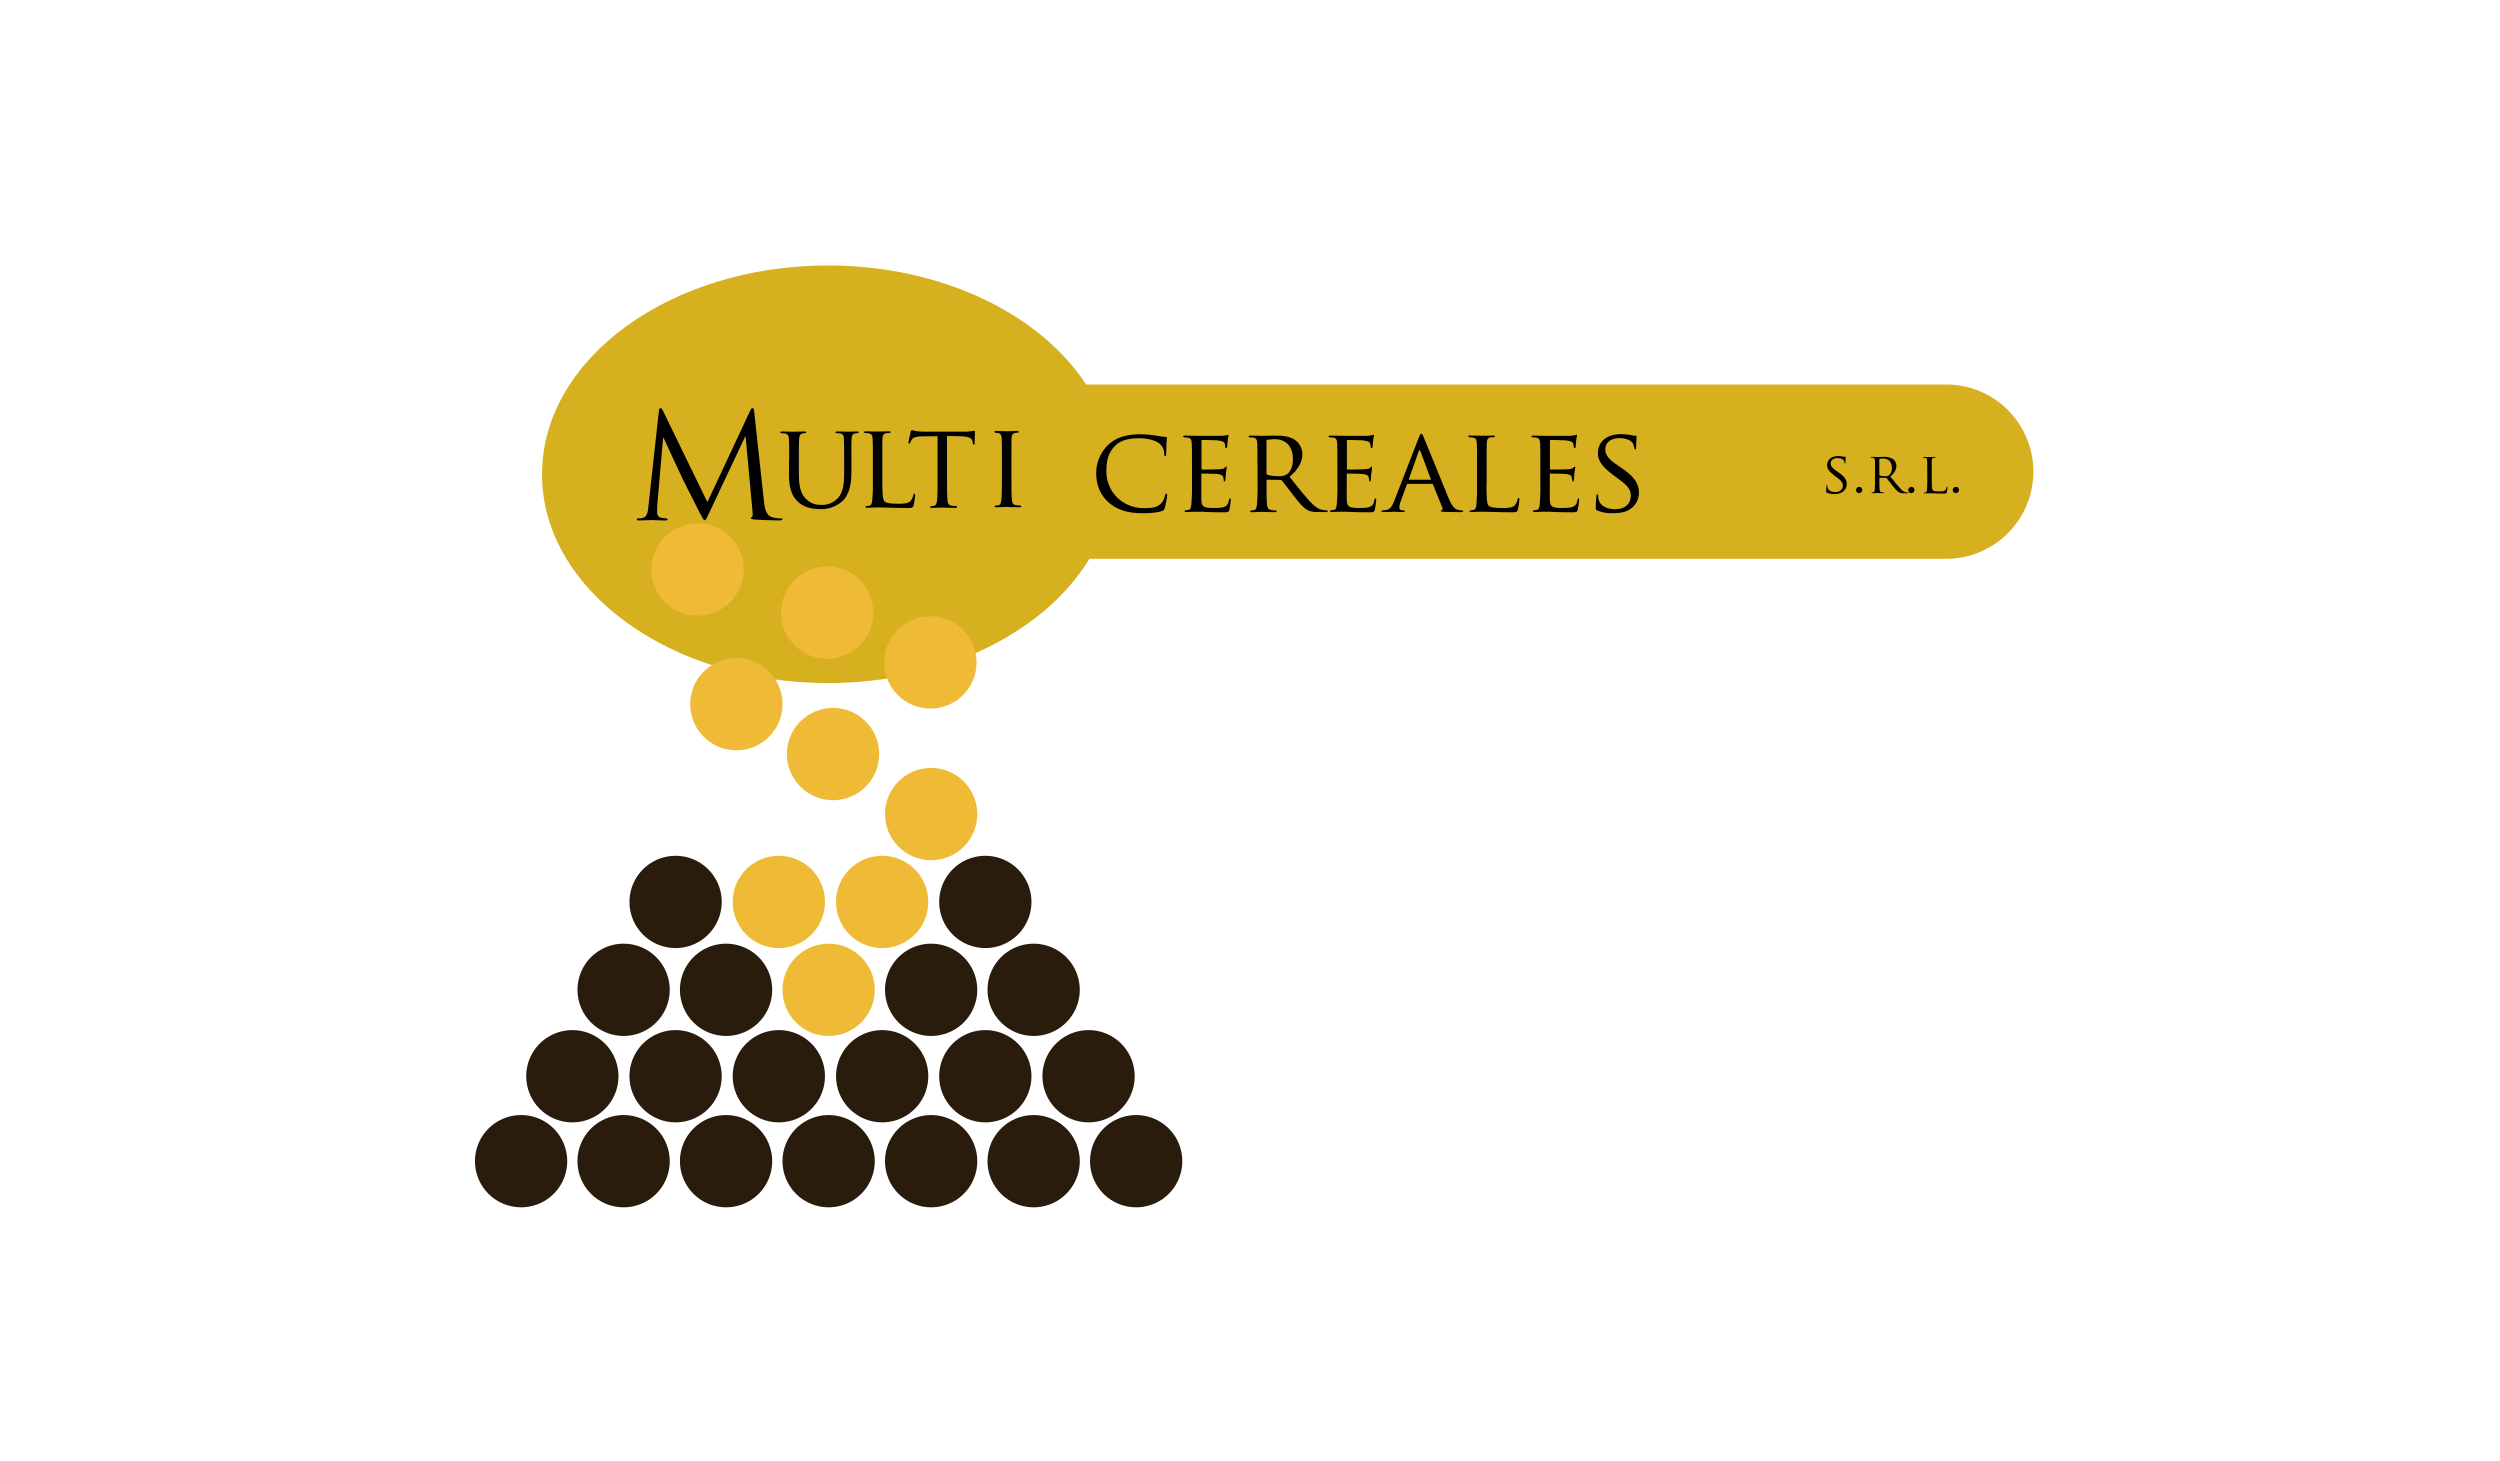 <?xml version="1.0" encoding="UTF-8"?> <svg xmlns="http://www.w3.org/2000/svg" width="1434" height="838" viewBox="0 0 1434 838" fill="none"><path d="M1116.28 220.55H623C596.64 180.18 540.26 152.28 474.91 152.28C384.33 152.28 310.91 205.91 310.91 272.04C310.91 338.17 384.34 391.81 474.91 391.81C541.91 391.81 599.37 362.51 624.91 320.53H1116.34C1129.6 320.53 1142.32 315.262 1151.7 305.886C1161.07 296.509 1166.34 283.791 1166.34 270.53C1166.34 257.269 1161.07 244.552 1151.7 235.175C1142.32 225.798 1129.6 220.53 1116.34 220.53L1116.28 220.55Z" fill="#D6B01F"></path><path d="M298.89 692.53C304.126 692.532 309.245 690.981 313.6 688.073C317.954 685.165 321.349 681.031 323.353 676.194C325.358 671.357 325.883 666.034 324.862 660.898C323.841 655.763 321.32 651.045 317.617 647.343C313.915 643.64 309.197 641.119 304.062 640.098C298.926 639.077 293.603 639.602 288.766 641.607C283.929 643.611 279.795 647.006 276.887 651.36C273.979 655.715 272.428 660.834 272.43 666.07C272.43 669.545 273.115 672.985 274.444 676.196C275.774 679.406 277.723 682.323 280.18 684.78C282.637 687.237 285.554 689.186 288.764 690.516C291.975 691.845 295.415 692.53 298.89 692.53Z" fill="#2A1C0C"></path><path d="M328.29 643.8C333.526 643.802 338.644 642.252 342.999 639.344C347.353 636.437 350.747 632.304 352.752 627.467C354.757 622.63 355.283 617.308 354.263 612.172C353.242 607.037 350.722 602.32 347.021 598.617C343.319 594.914 338.603 592.392 333.468 591.37C328.333 590.348 323.01 590.871 318.173 592.874C313.335 594.877 309.201 598.27 306.292 602.623C303.383 606.977 301.83 612.095 301.83 617.33C301.829 620.806 302.512 624.248 303.841 627.459C305.171 630.671 307.119 633.589 309.577 636.047C312.034 638.505 314.951 640.455 318.162 641.785C321.373 643.116 324.814 643.8 328.29 643.8Z" fill="#2A1C0C"></path><path d="M387.51 643.8C392.746 643.802 397.864 642.252 402.218 639.344C406.573 636.437 409.967 632.304 411.972 627.467C413.977 622.63 414.503 617.308 413.482 612.172C412.462 607.037 409.942 602.32 406.24 598.617C402.539 594.914 397.822 592.392 392.688 591.37C387.553 590.348 382.23 590.871 377.392 592.874C372.555 594.877 368.421 598.27 365.512 602.623C362.603 606.977 361.05 612.095 361.05 617.33C361.048 620.806 361.732 624.248 363.061 627.459C364.39 630.671 366.339 633.589 368.796 636.047C371.253 638.505 374.171 640.455 377.382 641.785C380.593 643.116 384.034 643.8 387.51 643.8Z" fill="#2A1C0C"></path><path d="M446.73 643.8C451.966 643.802 457.084 642.252 461.439 639.344C465.793 636.437 469.187 632.304 471.192 627.467C473.197 622.63 473.723 617.308 472.703 612.172C471.682 607.037 469.162 602.32 465.461 598.617C461.759 594.914 457.043 592.392 451.908 591.37C446.773 590.348 441.45 590.871 436.613 592.874C431.775 594.877 427.641 598.27 424.732 602.623C421.823 606.977 420.27 612.095 420.27 617.33C420.269 620.806 420.952 624.248 422.281 627.459C423.61 630.671 425.559 633.589 428.016 636.047C430.474 638.505 433.391 640.455 436.602 641.785C439.813 643.116 443.254 643.8 446.73 643.8Z" fill="#2A1C0C"></path><path d="M506 643.8C511.236 643.802 516.354 642.252 520.709 639.344C525.063 636.437 528.457 632.304 530.462 627.467C532.467 622.63 532.993 617.308 531.973 612.172C530.952 607.037 528.432 602.32 524.731 598.617C521.029 594.914 516.313 592.392 511.178 591.37C506.043 590.348 500.72 590.871 495.883 592.874C491.045 594.877 486.911 598.27 484.002 602.623C481.093 606.977 479.54 612.095 479.54 617.33C479.539 620.806 480.222 624.248 481.551 627.459C482.88 630.671 484.829 633.589 487.286 636.047C489.744 638.505 492.661 640.455 495.872 641.785C499.083 643.116 502.524 643.8 506 643.8Z" fill="#2A1C0C"></path><path d="M565.17 643.8C570.406 643.802 575.524 642.252 579.879 639.344C584.233 636.437 587.627 632.304 589.632 627.467C591.637 622.63 592.163 617.308 591.143 612.172C590.122 607.037 587.602 602.32 583.901 598.617C580.199 594.914 575.483 592.392 570.348 591.37C565.213 590.348 559.89 590.871 555.053 592.874C550.215 594.877 546.081 598.27 543.172 602.623C540.263 606.977 538.71 612.095 538.71 617.33C538.709 620.806 539.392 624.248 540.721 627.459C542.05 630.671 543.999 633.589 546.456 636.047C548.914 638.505 551.831 640.455 555.042 641.785C558.253 643.116 561.694 643.8 565.17 643.8Z" fill="#2A1C0C"></path><path d="M387.51 543.82C392.746 543.822 397.864 542.271 402.218 539.364C406.573 536.456 409.967 532.323 411.972 527.486C413.977 522.65 414.503 517.327 413.482 512.192C412.462 507.057 409.942 502.339 406.24 498.636C402.539 494.933 397.822 492.411 392.688 491.389C387.553 490.367 382.23 490.891 377.392 492.894C372.555 494.897 368.421 498.29 365.512 502.643C362.603 506.996 361.05 512.114 361.05 517.35C361.048 520.825 361.732 524.267 363.061 527.479C364.39 530.69 366.339 533.608 368.796 536.066C371.253 538.525 374.171 540.474 377.382 541.805C380.593 543.135 384.034 543.82 387.51 543.82Z" fill="#2A1C0C"></path><path d="M446.73 543.82C451.966 543.822 457.084 542.271 461.439 539.364C465.793 536.456 469.187 532.323 471.192 527.486C473.197 522.65 473.723 517.327 472.703 512.192C471.682 507.057 469.162 502.339 465.461 498.636C461.759 494.933 457.043 492.411 451.908 491.389C446.773 490.367 441.45 490.891 436.613 492.894C431.775 494.897 427.641 498.29 424.732 502.643C421.823 506.996 420.27 512.114 420.27 517.35C420.269 520.825 420.952 524.267 422.281 527.479C423.61 530.69 425.559 533.608 428.016 536.066C430.474 538.525 433.391 540.474 436.602 541.805C439.813 543.135 443.254 543.82 446.73 543.82Z" fill="#EFBB37"></path><path d="M506 543.82C511.236 543.822 516.354 542.271 520.709 539.364C525.063 536.456 528.457 532.323 530.462 527.486C532.467 522.65 532.993 517.327 531.973 512.192C530.952 507.057 528.432 502.339 524.731 498.636C521.029 494.933 516.313 492.411 511.178 491.389C506.043 490.367 500.72 490.891 495.883 492.894C491.045 494.897 486.911 498.29 484.002 502.643C481.093 506.996 479.54 512.114 479.54 517.35C479.539 520.825 480.222 524.267 481.551 527.479C482.88 530.69 484.829 533.608 487.286 536.066C489.744 538.525 492.661 540.474 495.872 541.805C499.083 543.135 502.524 543.82 506 543.82Z" fill="#EFBB37"></path><path d="M565.17 543.82C570.406 543.822 575.524 542.271 579.879 539.364C584.233 536.456 587.627 532.323 589.632 527.486C591.637 522.65 592.163 517.327 591.143 512.192C590.122 507.057 587.602 502.339 583.901 498.636C580.199 494.933 575.483 492.411 570.348 491.389C565.213 490.367 559.89 490.891 555.053 492.894C550.215 494.897 546.081 498.29 543.172 502.643C540.263 506.996 538.71 512.114 538.71 517.35C538.709 520.825 539.392 524.267 540.721 527.479C542.05 530.69 543.999 533.608 546.456 536.066C548.914 538.525 551.831 540.474 555.042 541.805C558.253 543.135 561.694 543.82 565.17 543.82Z" fill="#2A1C0C"></path><path d="M624.39 643.8C629.626 643.802 634.745 642.252 639.099 639.344C643.453 636.437 646.847 632.304 648.852 627.467C650.857 622.63 651.383 617.308 650.363 612.172C649.343 607.037 646.822 602.32 643.121 598.617C639.419 594.914 634.703 592.392 629.568 591.37C624.433 590.348 619.11 590.871 614.273 592.874C609.436 594.877 605.301 598.27 602.392 602.623C599.483 606.977 597.93 612.095 597.93 617.33C597.929 620.806 598.612 624.248 599.941 627.459C601.271 630.671 603.219 633.589 605.677 636.047C608.134 638.505 611.051 640.455 614.262 641.785C617.473 643.116 620.915 643.8 624.39 643.8Z" fill="#2A1C0C"></path><path d="M357.69 692.53C362.926 692.532 368.045 690.981 372.4 688.073C376.754 685.165 380.148 681.031 382.153 676.194C384.158 671.357 384.683 666.034 383.662 660.898C382.641 655.763 380.12 651.045 376.417 647.343C372.715 643.64 367.997 641.119 362.862 640.098C357.726 639.077 352.403 639.602 347.566 641.607C342.729 643.611 338.595 647.006 335.687 651.36C332.779 655.715 331.228 660.834 331.23 666.07C331.23 669.545 331.914 672.985 333.244 676.196C334.574 679.406 336.523 682.323 338.98 684.78C341.437 687.237 344.354 689.186 347.564 690.516C350.774 691.845 354.215 692.53 357.69 692.53Z" fill="#2A1C0C"></path><path d="M416.49 692.53C421.725 692.526 426.841 690.97 431.192 688.058C435.542 685.147 438.932 681.011 440.932 676.173C442.932 671.336 443.453 666.013 442.428 660.88C441.404 655.746 438.88 651.032 435.177 647.332C431.473 643.633 426.755 641.114 421.621 640.096C416.486 639.077 411.164 639.604 406.329 641.61C401.493 643.615 397.361 647.009 394.455 651.363C391.548 655.717 389.998 660.835 390 666.07C390 669.547 390.685 672.99 392.017 676.203C393.349 679.415 395.3 682.333 397.761 684.791C400.221 687.248 403.141 689.196 406.355 690.524C409.569 691.852 413.013 692.534 416.49 692.53Z" fill="#2A1C0C"></path><path d="M475.29 692.53C480.526 692.532 485.645 690.981 490 688.073C494.354 685.165 497.749 681.031 499.753 676.194C501.758 671.357 502.283 666.034 501.262 660.898C500.241 655.763 497.72 651.045 494.017 647.343C490.315 643.64 485.597 641.119 480.462 640.098C475.326 639.077 470.003 639.602 465.166 641.607C460.329 643.611 456.195 647.006 453.287 651.36C450.379 655.715 448.828 660.834 448.83 666.07C448.83 669.545 449.515 672.985 450.844 676.196C452.174 679.406 454.123 682.323 456.58 684.78C459.037 687.237 461.954 689.186 465.164 690.516C468.375 691.845 471.815 692.53 475.29 692.53Z" fill="#2A1C0C"></path><path d="M534.09 692.53C539.326 692.532 544.445 690.981 548.8 688.073C553.154 685.165 556.548 681.031 558.553 676.194C560.558 671.357 561.083 666.034 560.062 660.898C559.041 655.763 556.52 651.045 552.817 647.343C549.115 643.64 544.397 641.119 539.261 640.098C534.126 639.077 528.803 639.602 523.966 641.607C519.128 643.611 514.995 647.006 512.087 651.36C509.179 655.715 507.628 660.834 507.63 666.07C507.63 669.545 508.314 672.985 509.644 676.196C510.974 679.406 512.923 682.323 515.38 684.78C517.837 687.237 520.754 689.186 523.964 690.516C527.174 691.845 530.615 692.53 534.09 692.53Z" fill="#2A1C0C"></path><path d="M592.89 692.53C598.126 692.532 603.245 690.981 607.6 688.073C611.954 685.165 615.349 681.031 617.353 676.194C619.358 671.357 619.883 666.034 618.862 660.898C617.841 655.763 615.32 651.045 611.617 647.343C607.915 643.64 603.197 641.119 598.062 640.098C592.926 639.077 587.603 639.602 582.766 641.607C577.929 643.611 573.795 647.006 570.887 651.36C567.979 655.715 566.428 660.834 566.43 666.07C566.43 669.545 567.115 672.985 568.444 676.196C569.774 679.406 571.723 682.323 574.18 684.78C576.637 687.237 579.554 689.186 582.764 690.516C585.975 691.845 589.415 692.53 592.89 692.53Z" fill="#2A1C0C"></path><path d="M357.69 594.23C362.926 594.232 368.044 592.681 372.399 589.774C376.753 586.867 380.147 582.733 382.152 577.897C384.157 573.06 384.683 567.737 383.663 562.602C382.642 557.467 380.122 552.749 376.421 549.046C372.719 545.344 368.003 542.822 362.868 541.799C357.733 540.777 352.41 541.301 347.573 543.304C342.735 545.307 338.601 548.7 335.692 553.053C332.783 557.406 331.23 562.524 331.23 567.76C331.229 571.236 331.912 574.677 333.241 577.889C334.57 581.1 336.519 584.018 338.976 586.477C341.434 588.935 344.351 590.885 347.562 592.215C350.773 593.545 354.214 594.23 357.69 594.23Z" fill="#2A1C0C"></path><path d="M416.49 594.23C421.724 594.226 426.84 592.67 431.19 589.759C435.541 586.848 438.93 582.713 440.931 577.876C442.931 573.039 443.453 567.717 442.429 562.584C441.405 557.45 438.883 552.736 435.18 549.036C431.477 545.336 426.761 542.817 421.627 541.797C416.493 540.777 411.171 541.303 406.336 543.307C401.5 545.311 397.367 548.704 394.46 553.056C391.552 557.409 390 562.526 390 567.76C389.999 571.238 390.683 574.682 392.014 577.896C393.345 581.109 395.297 584.029 397.757 586.487C400.217 588.946 403.138 590.895 406.353 592.224C409.567 593.552 413.012 594.234 416.49 594.23Z" fill="#2A1C0C"></path><path d="M422.37 430.39C427.606 430.392 432.725 428.841 437.079 425.934C441.433 423.027 444.827 418.893 446.832 414.057C448.837 409.22 449.363 403.898 448.343 398.762C447.323 393.627 444.802 388.91 441.101 385.207C437.399 381.504 432.683 378.982 427.548 377.96C422.413 376.937 417.09 377.461 412.253 379.464C407.415 381.467 403.281 384.86 400.372 389.213C397.463 393.566 395.91 398.685 395.91 403.92C395.909 407.396 396.592 410.838 397.921 414.049C399.251 417.261 401.199 420.179 403.657 422.637C406.114 425.095 409.031 427.045 412.242 428.375C415.453 429.705 418.895 430.39 422.37 430.39Z" fill="#EFBB37"></path><path d="M400.11 353.09C405.346 353.092 410.464 351.542 414.819 348.634C419.173 345.727 422.567 341.594 424.572 336.757C426.577 331.92 427.103 326.598 426.083 321.462C425.062 316.327 422.542 311.61 418.841 307.907C415.139 304.204 410.423 301.682 405.288 300.66C400.153 299.638 394.83 300.161 389.993 302.164C385.155 304.167 381.021 307.56 378.112 311.913C375.203 316.267 373.65 321.385 373.65 326.62C373.649 330.096 374.332 333.538 375.661 336.749C376.99 339.961 378.939 342.879 381.396 345.337C383.854 347.795 386.771 349.745 389.982 351.075C393.193 352.406 396.634 353.09 400.11 353.09Z" fill="#EFBB37"></path><path d="M475.29 594.23C480.526 594.232 485.644 592.681 489.999 589.774C494.353 586.867 497.747 582.733 499.752 577.897C501.757 573.06 502.283 567.737 501.263 562.602C500.242 557.467 497.722 552.749 494.021 549.046C490.319 545.344 485.603 542.822 480.468 541.799C475.333 540.777 470.01 541.301 465.173 543.304C460.335 545.307 456.201 548.7 453.292 553.053C450.383 557.406 448.83 562.524 448.83 567.76C448.829 571.236 449.512 574.677 450.841 577.889C452.171 581.1 454.119 584.018 456.577 586.477C459.034 588.935 461.951 590.885 465.162 592.215C468.373 593.545 471.814 594.23 475.29 594.23Z" fill="#EFBB37"></path><path d="M474.45 377.88C479.686 377.884 484.806 376.335 489.161 373.429C493.517 370.523 496.913 366.39 498.919 361.554C500.926 356.718 501.453 351.395 500.434 346.259C499.415 341.123 496.895 336.404 493.194 332.7C489.493 328.996 484.777 326.473 479.641 325.451C474.506 324.428 469.183 324.951 464.345 326.953C459.507 328.956 455.372 332.349 452.462 336.702C449.553 341.056 448 346.174 448 351.41C447.999 354.885 448.682 358.326 450.01 361.537C451.339 364.748 453.287 367.665 455.743 370.123C458.199 372.581 461.115 374.532 464.325 375.862C467.535 377.193 470.975 377.879 474.45 377.88Z" fill="#EFBB37"></path><path d="M477.81 459C483.046 459.002 488.165 457.451 492.52 454.543C496.874 451.635 500.269 447.501 502.273 442.664C504.278 437.827 504.803 432.504 503.782 427.368C502.761 422.232 500.24 417.515 496.537 413.812C492.835 410.11 488.117 407.589 482.982 406.568C477.846 405.547 472.523 406.072 467.686 408.076C462.849 410.081 458.715 413.475 455.807 417.83C452.899 422.184 451.348 427.303 451.35 432.54C451.349 436.015 452.032 439.456 453.362 442.667C454.691 445.878 456.64 448.795 459.097 451.253C461.554 453.71 464.472 455.659 467.683 456.988C470.894 458.317 474.335 459.001 477.81 459Z" fill="#EFBB37"></path><path d="M534.09 594.23C539.326 594.232 544.444 592.681 548.799 589.774C553.153 586.867 556.547 582.733 558.552 577.897C560.557 573.06 561.083 567.737 560.062 562.602C559.042 557.467 556.522 552.749 552.821 549.046C549.119 545.344 544.403 542.822 539.268 541.799C534.133 540.777 528.81 541.301 523.973 543.304C519.135 545.307 515.001 548.7 512.092 553.053C509.183 557.406 507.63 562.524 507.63 567.76C507.629 571.236 508.312 574.677 509.641 577.889C510.97 581.1 512.919 584.018 515.376 586.477C517.833 588.935 520.751 590.885 523.962 592.215C527.173 593.545 530.614 594.23 534.09 594.23Z" fill="#2A1C0C"></path><path d="M533.67 406.44C538.907 406.442 544.027 404.89 548.382 401.982C552.737 399.073 556.131 394.938 558.135 390.1C560.139 385.261 560.663 379.937 559.64 374.801C558.618 369.665 556.094 364.948 552.39 361.246C548.685 357.544 543.966 355.024 538.829 354.006C533.692 352.987 528.369 353.515 523.532 355.523C518.695 357.53 514.562 360.928 511.657 365.285C508.752 369.642 507.204 374.763 507.21 380C507.215 387.014 510.005 393.739 514.967 398.697C519.929 403.655 526.656 406.44 533.67 406.44Z" fill="#EFBB37"></path><path d="M534.09 493.41C539.326 493.412 544.444 491.861 548.799 488.954C553.153 486.046 556.547 481.913 558.552 477.076C560.557 472.24 561.083 466.917 560.062 461.782C559.042 456.647 556.522 451.929 552.821 448.226C549.119 444.523 544.403 442.001 539.268 440.979C534.133 439.957 528.81 440.481 523.973 442.484C519.135 444.487 515.001 447.88 512.092 452.233C509.183 456.586 507.63 461.704 507.63 466.94C507.629 470.415 508.312 473.857 509.641 477.069C510.97 480.28 512.919 483.198 515.376 485.656C517.833 488.114 520.751 490.064 523.962 491.395C527.173 492.725 530.614 493.41 534.09 493.41Z" fill="#EFBB37"></path><path d="M592.89 594.23C598.126 594.232 603.245 592.681 607.599 589.774C611.953 586.867 615.347 582.733 617.352 577.897C619.357 573.06 619.883 567.737 618.863 562.602C617.843 557.467 615.322 552.749 611.621 549.046C607.919 545.344 603.203 542.822 598.068 541.799C592.933 540.777 587.61 541.301 582.773 543.304C577.936 545.307 573.801 548.7 570.892 553.053C567.983 557.406 566.43 562.524 566.43 567.76C566.429 571.236 567.112 574.677 568.441 577.889C569.771 581.1 571.719 584.018 574.177 586.477C576.634 588.935 579.551 590.885 582.762 592.215C585.973 593.545 589.415 594.23 592.89 594.23Z" fill="#2A1C0C"></path><path d="M651.69 692.53C656.926 692.532 662.045 690.981 666.4 688.073C670.754 685.165 674.149 681.031 676.153 676.194C678.158 671.357 678.683 666.034 677.662 660.898C676.641 655.763 674.12 651.045 670.417 647.343C666.715 643.64 661.997 641.119 656.862 640.098C651.726 639.077 646.403 639.602 641.566 641.607C636.729 643.611 632.595 647.006 629.687 651.36C626.779 655.715 625.228 660.834 625.23 666.07C625.23 669.545 625.914 672.985 627.244 676.196C628.574 679.406 630.523 682.323 632.98 684.78C635.437 687.237 638.354 689.186 641.564 690.516C644.774 691.845 648.215 692.53 651.69 692.53Z" fill="#2A1C0C"></path><path d="M448.17 297.36C446.333 297.386 444.503 297.137 442.74 296.62C439.14 295.47 438.58 290.77 438.23 287.76L432.63 236.37C432.45 234.76 432.21 234.1 431.63 234.1C431.05 234.1 430.72 234.69 430.37 235.43L405.75 288L380.13 235.35C379.71 234.44 379.36 234.09 378.87 234.09C378.38 234.09 378.03 234.68 377.96 235.59L371.96 290.17C371.61 293.32 371.36 296.61 368.6 297.1C367.773 297.281 366.927 297.364 366.08 297.35C365.66 297.35 365.24 297.52 365.24 297.77C365.24 298.36 365.83 298.54 366.67 298.54C368.95 298.54 372.97 298.29 373.67 298.29C374.37 298.29 378.36 298.54 381.44 298.54C382.44 298.54 382.94 298.36 382.94 297.77C382.94 297.52 382.63 297.35 382.28 297.35C381.205 297.327 380.135 297.186 379.09 296.93C378.485 296.816 377.937 296.496 377.541 296.024C377.145 295.551 376.926 294.956 376.92 294.34C376.92 292.9 376.92 291.34 376.99 290.06L380.35 251.24H380.7C381.65 253.48 390.99 273.57 391.76 275.08C392.18 275.92 399.39 290.41 401.56 294.51C403.14 297.51 403.56 298.36 404.15 298.36C404.92 298.36 405.15 297.59 406.92 293.92L427.43 250.4H427.67L431.67 293.6C431.81 295.11 431.74 296.51 431.32 296.6C430.9 296.69 430.72 296.85 430.72 297.2C430.72 297.55 431.14 297.86 433.07 298.04C436.15 298.28 445.18 298.53 447.07 298.53C448.07 298.53 448.82 298.25 448.82 297.76C448.82 297.27 448.59 297.36 448.17 297.36Z" fill="black"></path><path d="M491.67 247.47C489.89 247.47 487.05 247.61 486.67 247.61C486.29 247.61 482.86 247.47 480.2 247.47C479.53 247.47 479.2 247.61 479.2 247.96C479.209 248.087 479.264 248.206 479.354 248.296C479.444 248.386 479.563 248.44 479.69 248.45C480.359 248.461 481.026 248.508 481.69 248.59C483.69 248.83 484 249.92 484.07 251.77C484.14 253.62 484.21 255.24 484.21 264.24V271.52C484.21 277.43 483.62 282.2 480.82 285.52C479.66 286.821 478.235 287.859 476.642 288.566C475.049 289.273 473.323 289.632 471.58 289.62C468.15 289.62 465.58 289.16 462.65 286.5C460.06 284.19 458.24 280.73 458.24 272.36V264.27C458.24 255.27 458.24 253.63 458.38 251.81C458.52 249.99 458.84 248.9 460.38 248.62C460.877 248.519 461.383 248.472 461.89 248.48C462.025 248.473 462.153 248.421 462.255 248.332C462.357 248.243 462.425 248.123 462.45 247.99C462.45 247.64 462.1 247.5 461.45 247.5C459.67 247.5 455.96 247.64 455.4 247.64C454.84 247.64 451.27 247.5 448.54 247.5C447.87 247.5 447.59 247.64 447.59 247.99C447.609 248.113 447.667 248.226 447.755 248.314C447.843 248.402 447.957 248.46 448.08 248.48C448.748 248.491 449.416 248.538 450.08 248.62C452.08 248.87 452.39 249.99 452.53 251.81C452.67 253.63 452.67 255.27 452.67 264.27H452.57V272.74C452.57 281.22 454.88 285.21 457.82 287.94C462.05 291.89 468.32 292.03 470.28 292.03C474.84 292.245 479.313 290.734 482.81 287.8C487.57 283.7 488.37 276.7 488.37 270.43V264.24C488.37 255.24 488.3 253.59 488.44 251.77C488.58 249.95 488.9 248.94 490.54 248.59C491.037 248.489 491.543 248.442 492.05 248.45C492.177 248.44 492.296 248.386 492.386 248.296C492.476 248.206 492.531 248.087 492.54 247.96C492.62 247.61 492.34 247.47 491.67 247.47Z" fill="black"></path><path d="M524.5 283.18C524.19 283.18 523.98 283.49 523.91 283.91C523.711 285.101 523.216 286.222 522.47 287.17C521.04 288.88 518.38 288.95 515.26 288.95C510.57 288.95 508.26 288.53 507.32 287.59C506.38 286.65 506.09 283.11 506.09 274.59V264.17C506.09 255.17 506.09 253.52 506.16 251.7C506.3 249.7 506.62 248.8 508.4 248.45C509.07 248.38 509.94 248.31 510.4 248.31C510.61 248.31 510.89 248.1 510.89 247.89C510.89 247.68 510.58 247.4 509.95 247.4C508.09 247.4 503.61 247.54 503.33 247.54C503.05 247.54 499.27 247.4 496.54 247.4C495.88 247.4 495.6 247.54 495.6 247.89C495.62 248.013 495.678 248.127 495.766 248.215C495.854 248.303 495.967 248.361 496.09 248.38C496.759 248.392 497.426 248.439 498.09 248.52C500.09 248.76 500.4 249.74 500.54 251.7C500.68 253.66 500.68 255.17 500.68 264.17V274.39C500.792 278.57 500.675 282.753 500.33 286.92C500.05 288.64 499.91 289.72 498.75 290C498.157 290.165 497.546 290.259 496.93 290.28C496.865 290.279 496.801 290.291 496.741 290.315C496.681 290.339 496.626 290.375 496.581 290.421C496.535 290.467 496.499 290.521 496.475 290.581C496.45 290.641 496.439 290.706 496.44 290.77C496.44 291.12 496.79 291.26 497.39 291.26C498.33 291.26 499.63 291.19 500.85 291.12C502.07 291.05 503.02 291.05 503.3 291.05C505.09 291.05 507.12 291.12 509.85 291.19C512.58 291.26 515.97 291.4 520.24 291.4C523.46 291.4 523.64 291.19 524.06 289.83C524.495 287.928 524.786 285.996 524.93 284.05C524.92 283.46 524.78 283.18 524.5 283.18Z" fill="black"></path><path d="M558.91 247.05C558.63 247.05 558.07 247.19 557.19 247.33C555.776 247.53 554.348 247.623 552.92 247.61H530.35C529.68 247.61 527.35 247.54 525.66 247.33C524.757 247.176 523.868 246.952 523 246.66C522.79 246.66 522.51 247.4 522.37 247.75C522.23 248.1 521.07 253.42 521.07 254.01C521.062 254.131 521.101 254.249 521.18 254.341C521.258 254.433 521.37 254.49 521.49 254.5C521.74 254.5 521.95 254.43 522.09 253.94C522.351 253.308 522.666 252.699 523.03 252.12C523.91 250.79 525.34 250.37 529.09 250.3L537.8 250.2V274.49C537.8 280.1 537.8 284.65 537.52 287.03C537.31 288.71 536.96 289.86 535.74 290.14C535.156 290.301 534.555 290.395 533.95 290.42C533.6 290.42 533.46 290.63 533.46 290.84C533.46 291.05 533.74 291.33 534.41 291.33C536.19 291.33 540.32 291.12 540.6 291.12C540.88 291.12 544.77 291.33 548.02 291.33C548.69 291.33 549.02 291.12 549.02 290.84C549.028 290.774 549.021 290.707 548.999 290.643C548.977 290.58 548.941 290.523 548.894 290.476C548.847 290.429 548.79 290.393 548.727 290.371C548.663 290.349 548.596 290.342 548.53 290.35C547.615 290.314 546.703 290.221 545.8 290.07C543.98 289.79 543.7 288.71 543.49 286.99C543.21 284.61 543.21 279.99 543.21 274.46V250.09L550.7 250.23C556.4 250.37 557.7 251.63 557.91 253.42L557.98 254.05C558.05 254.86 558.19 255.05 558.47 255.05C558.75 255.05 559.03 254.81 559.03 254.32C559.03 253.62 559.24 249.49 559.24 247.7C559.19 247.4 559.19 247.05 558.91 247.05Z" fill="black"></path><path d="M585.33 290C584.415 289.961 583.504 289.867 582.6 289.72C580.85 289.44 580.6 288.35 580.43 286.64C580.15 284.26 580.15 279.64 580.15 274.1V264C580.15 255 580.15 253.35 580.22 251.53C580.36 249.53 580.67 248.7 582.32 248.35C582.813 248.246 583.316 248.199 583.82 248.21C583.943 248.191 584.057 248.133 584.145 248.045C584.233 247.957 584.291 247.843 584.31 247.72C584.31 247.37 584.03 247.23 583.37 247.23C581.55 247.23 577.66 247.37 577.37 247.37C577.08 247.37 573.28 247.23 571.37 247.23C570.7 247.23 570.37 247.37 570.37 247.72C570.379 247.847 570.434 247.967 570.524 248.057C570.614 248.147 570.733 248.201 570.86 248.21C571.472 248.226 572.081 248.296 572.68 248.42C573.98 248.66 574.43 249.57 574.57 251.53C574.71 253.49 574.71 255 574.71 264V274.18C574.71 279.79 574.64 284.34 574.36 286.72C574.15 288.43 573.94 289.52 572.79 289.8C572.203 289.935 571.602 290.002 571 290C570.935 289.999 570.871 290.011 570.811 290.035C570.751 290.059 570.696 290.095 570.651 290.141C570.605 290.187 570.569 290.241 570.545 290.301C570.52 290.361 570.509 290.426 570.51 290.49C570.51 290.84 570.86 290.98 571.45 290.98C573.27 290.98 577.02 290.77 577.37 290.77C577.72 290.77 581.53 290.98 584.86 290.98C585.52 290.98 585.8 290.77 585.8 290.49C585.801 290.427 585.79 290.365 585.767 290.306C585.745 290.247 585.71 290.194 585.667 290.148C585.623 290.103 585.571 290.066 585.513 290.041C585.455 290.015 585.393 290.002 585.33 290Z" fill="black"></path><path d="M669 283.11C668.58 283.11 668.51 283.32 668.37 283.92C668.016 285.698 667.222 287.359 666.06 288.75C663.68 291.13 660.71 291.48 656.19 291.48C643.38 291.48 634.6 281.57 634.6 270.48C634.6 264.63 635.54 259.48 639.99 255.36C642.09 253.36 645.76 251.36 653.46 251.36C658.78 251.36 663.16 252.8 665.26 254.58C666.071 255.312 666.716 256.209 667.15 257.211C667.585 258.214 667.8 259.298 667.78 260.39C667.78 261.2 667.85 261.62 668.27 261.62C668.69 261.62 668.86 261.27 668.93 260.39C669 259.51 669 256.39 669.07 254.48C669.21 252.38 669.35 251.71 669.35 251.22C669.35 250.91 669.25 250.63 668.62 250.63C666.558 250.489 664.509 250.195 662.49 249.75C659.606 249.326 656.695 249.105 653.78 249.09C644.57 249.09 639.11 251.82 635.51 255.28C631.285 259.477 628.86 265.155 628.75 271.11C628.75 276.64 630.19 283.25 636.03 288.3C640.72 292.39 646.81 294.49 655.77 294.39C659.66 294.39 664.17 294.04 666.62 293.09C667.62 292.67 667.78 292.46 668.13 291.38C668.77 288.941 669.248 286.462 669.56 283.96C669.54 283.53 669.26 283.11 669 283.11Z" fill="black"></path><path d="M705.59 285.87C705.24 285.87 705.1 286.08 704.96 286.75C704.61 289.06 703.81 290.11 702.23 290.75C700.65 291.39 697.82 291.38 696.23 291.38C690.31 291.38 689.23 290.64 689.09 286.76C689.02 285.6 689.09 278.84 689.09 276.88V272.05C689.082 271.993 689.087 271.935 689.105 271.88C689.123 271.825 689.154 271.776 689.195 271.735C689.235 271.694 689.285 271.663 689.34 271.645C689.395 271.627 689.453 271.622 689.51 271.63C690.51 271.63 696.93 271.7 698.57 271.91C700.92 272.19 701.44 272.91 701.65 273.7C701.866 274.316 701.961 274.968 701.93 275.62C701.93 275.97 702.07 276.18 702.35 276.18C702.63 276.18 702.91 275.59 702.91 275.1C702.91 274.61 703.05 272.51 703.19 271.35C703.298 270.269 703.461 269.195 703.68 268.13C703.68 267.78 703.54 267.64 703.33 267.64C703.12 267.64 702.88 267.96 702.46 268.38C701.83 268.97 700.95 269.04 699.52 269.18C698.09 269.32 690.24 269.32 689.52 269.32C689.17 269.32 689.17 269.11 689.17 268.69V253C689.17 252.58 689.24 252.37 689.52 252.37C690.18 252.37 697.15 252.44 698.16 252.58C701.45 253 702.05 253.42 702.47 254.36C702.7 255.002 702.818 255.679 702.82 256.36C702.82 256.82 702.96 257.1 703.31 257.1C703.66 257.1 703.8 256.75 703.87 256.47C704.01 255.8 704.15 253.21 704.22 252.65C704.36 251.01 704.71 250.34 704.71 249.92C704.71 249.5 704.64 249.36 704.43 249.36C704.22 249.36 703.9 249.57 703.62 249.64C703.13 249.71 702.05 249.92 700.89 249.99C699.53 250.06 687 249.99 686.58 249.99C686.16 249.99 682.34 249.85 679.58 249.85C678.92 249.85 678.64 249.99 678.64 250.34C678.66 250.463 678.718 250.577 678.806 250.665C678.894 250.753 679.007 250.811 679.13 250.83C679.799 250.842 680.466 250.889 681.13 250.97C683.13 251.25 683.44 252.23 683.58 254.19C683.72 256.15 683.72 257.66 683.72 266.65V276.84C683.831 281.024 683.714 285.21 683.37 289.38C683.09 291.09 682.95 292.25 681.8 292.46C681.186 292.588 680.565 292.681 679.94 292.74C679.875 292.739 679.811 292.751 679.751 292.775C679.691 292.799 679.636 292.835 679.591 292.881C679.545 292.927 679.509 292.981 679.485 293.041C679.46 293.101 679.449 293.166 679.45 293.23C679.45 293.58 679.77 293.72 680.4 293.72C681.34 293.72 682.71 293.65 683.86 293.58C685.16 293.51 686.31 293.51 686.45 293.51C687.33 293.51 688.9 293.51 691.45 293.65C694 293.79 697.37 293.86 701.88 293.86C704.19 293.86 704.79 293.86 705.21 292.35C705.574 290.499 705.841 288.63 706.01 286.75C706 286.37 705.94 285.87 705.59 285.87Z" fill="black"></path><path d="M761 292.74C760.295 292.739 759.592 292.669 758.9 292.53C757.4 292.32 755.44 291.76 752.22 288.53C748.75 284.92 744.59 279.67 739.69 273.53C745.25 268.73 747.04 264.6 747.04 260.29C746.995 258.741 746.596 257.223 745.873 255.851C745.15 254.48 744.123 253.293 742.87 252.38C739.76 250.21 735.52 249.86 731.71 249.86C729.89 249.86 724.85 250 724.22 250C723.9 250 719.88 249.86 717.15 249.86C716.48 249.86 716.2 250 716.2 250.35C716.22 250.473 716.278 250.587 716.366 250.675C716.454 250.763 716.567 250.821 716.69 250.84C717.359 250.852 718.026 250.899 718.69 250.98C720.69 251.26 721 252.24 721.14 254.2C721.28 256.16 721.28 257.67 721.28 266.66H721.35V276.92C721.461 281.104 721.344 285.29 721 289.46C720.72 291.17 720.58 292.26 719.43 292.54C718.822 292.702 718.199 292.796 717.57 292.82C717.505 292.819 717.441 292.831 717.381 292.855C717.321 292.879 717.266 292.915 717.221 292.961C717.175 293.007 717.139 293.061 717.115 293.121C717.091 293.181 717.079 293.246 717.08 293.31C717.08 293.66 717.4 293.8 718.08 293.8C719.9 293.8 723.92 293.59 723.99 293.59C724.27 293.59 728.09 293.8 731.34 293.8C732.01 293.8 732.29 293.59 732.29 293.31C732.298 293.244 732.291 293.177 732.269 293.114C732.248 293.051 732.212 292.993 732.165 292.946C732.117 292.899 732.06 292.863 731.997 292.841C731.934 292.819 731.866 292.812 731.8 292.82C730.908 292.784 730.02 292.691 729.14 292.54C727.32 292.26 726.97 291.17 726.76 289.46C726.48 287.08 726.48 282.59 726.48 276.99V275.63C726.48 275.28 726.62 275.14 726.9 275.14L734.53 275.28C734.682 275.267 734.835 275.292 734.975 275.353C735.115 275.414 735.237 275.51 735.33 275.63C736.63 277.17 739.33 280.91 741.81 284.06C745.24 288.41 747.41 291.21 750 292.57C751.5 293.38 753 293.73 756.4 293.73H760.15C761.23 293.73 761.58 293.59 761.58 293.24C761.575 293.169 761.556 293.1 761.524 293.036C761.492 292.973 761.448 292.916 761.394 292.87C761.34 292.823 761.278 292.788 761.21 292.766C761.142 292.744 761.071 292.735 761 292.74ZM738 272.15C736.631 272.928 735.06 273.276 733.49 273.15C730.83 273.15 727.75 272.76 726.87 272.27C726.737 272.203 726.626 272.097 726.552 271.968C726.477 271.838 726.442 271.69 726.45 271.54V252.93C726.459 252.785 726.51 252.644 726.597 252.527C726.684 252.41 726.803 252.321 726.94 252.27C728.364 252.033 729.806 251.916 731.25 251.92C737.65 251.92 741.61 256.08 741.61 263.3C741.68 267.71 740.1 270.79 738.07 272.15H738Z" fill="black"></path><path d="M789 285.87C788.65 285.87 788.51 286.08 788.37 286.75C788.02 289.06 787.22 290.11 785.64 290.75C784.06 291.39 781.23 291.38 779.64 291.38C773.72 291.38 772.64 290.64 772.5 286.76C772.43 285.6 772.5 278.84 772.5 276.88V272.05C772.491 271.993 772.496 271.935 772.515 271.88C772.533 271.825 772.563 271.776 772.604 271.735C772.645 271.694 772.695 271.663 772.75 271.645C772.804 271.627 772.863 271.622 772.92 271.63C773.92 271.63 780.34 271.7 781.98 271.91C784.33 272.19 784.85 272.91 785.06 273.7C785.275 274.316 785.37 274.968 785.34 275.62C785.34 275.97 785.48 276.18 785.76 276.18C786.04 276.18 786.32 275.59 786.32 275.1C786.32 274.61 786.46 272.51 786.6 271.35C786.707 270.269 786.871 269.195 787.09 268.13C787.09 267.78 786.95 267.64 786.74 267.64C786.53 267.64 786.29 267.96 785.87 268.38C785.24 268.97 784.36 269.04 782.93 269.18C781.5 269.32 773.65 269.32 772.93 269.32C772.58 269.32 772.58 269.11 772.58 268.69V253C772.58 252.58 772.65 252.37 772.93 252.37C773.59 252.37 780.56 252.44 781.57 252.58C784.86 253 785.46 253.42 785.88 254.36C786.109 255.002 786.228 255.679 786.23 256.36C786.23 256.82 786.37 257.1 786.72 257.1C787.07 257.1 787.21 256.75 787.28 256.47C787.42 255.8 787.56 253.21 787.63 252.65C787.77 251.01 788.12 250.34 788.12 249.92C788.12 249.5 788.05 249.36 787.84 249.36C787.63 249.36 787.31 249.57 787.03 249.64C786.54 249.71 785.46 249.92 784.3 249.99C782.94 250.06 770.41 249.99 769.99 249.99C769.57 249.99 765.75 249.85 762.99 249.85C762.33 249.85 762.05 249.99 762.05 250.34C762.069 250.463 762.127 250.577 762.215 250.665C762.303 250.753 762.417 250.811 762.54 250.83C763.208 250.842 763.876 250.889 764.54 250.97C766.54 251.25 766.85 252.23 766.99 254.19C767.13 256.15 767.13 257.66 767.13 266.65V276.84C767.241 281.024 767.124 285.21 766.78 289.38C766.5 291.09 766.36 292.25 765.21 292.46C764.595 292.588 763.974 292.681 763.35 292.74C763.285 292.739 763.221 292.751 763.161 292.775C763.101 292.799 763.046 292.835 763 292.881C762.955 292.927 762.918 292.981 762.894 293.041C762.87 293.101 762.858 293.166 762.86 293.23C762.86 293.58 763.18 293.72 763.81 293.72C764.75 293.72 766.12 293.65 767.27 293.58C768.42 293.51 769.72 293.51 769.86 293.51C770.74 293.51 772.31 293.51 774.86 293.65C777.41 293.79 780.78 293.86 785.29 293.86C787.6 293.86 788.2 293.86 788.62 292.35C788.983 290.499 789.25 288.63 789.42 286.75C789.38 286.37 789.31 285.87 789 285.87Z" fill="black"></path><path d="M838.55 292.77C837.744 292.771 836.942 292.653 836.17 292.42C834.88 292 833.23 291.27 831.06 286.08C827.39 277.3 817.76 253.35 816.68 250.9C816.05 249.61 815.87 248.8 815.24 248.8C814.82 248.8 814.54 249.12 813.81 251.04L799.74 287.31C798.58 290.25 797.43 292.31 794.74 292.63C794.146 292.709 793.549 292.755 792.95 292.77C792.812 292.766 792.678 292.815 792.575 292.906C792.471 292.996 792.405 293.123 792.39 293.26C792.39 293.61 792.81 293.75 793.55 293.75C796 293.75 798.97 293.54 799.55 293.54C800.13 293.54 803.55 293.75 804.94 293.75C805.47 293.75 805.82 293.61 805.82 293.26C805.82 292.91 805.71 292.77 805.22 292.77H804.66C803.66 292.77 802.66 292.35 802.66 291.2C802.727 289.862 803.025 288.546 803.54 287.31L806.93 278.03C806.966 277.89 807.047 277.765 807.161 277.677C807.275 277.588 807.416 277.54 807.56 277.54H821.39C821.74 277.54 821.81 277.61 821.95 277.89L827.34 291.2C827.418 291.337 827.466 291.49 827.48 291.648C827.494 291.805 827.473 291.964 827.42 292.113C827.367 292.262 827.282 292.398 827.172 292.511C827.061 292.625 826.928 292.713 826.78 292.77C826.5 292.91 826.36 292.91 826.36 293.19C826.36 293.47 827.3 293.54 828.46 293.61C832.62 293.75 837.07 293.75 837.94 293.75C838.64 293.75 839.31 293.61 839.31 293.26C839.31 292.91 838.9 292.77 838.55 292.77ZM820.49 275.16H808.38C808.167 275.16 808.097 275.02 808.17 274.74L813.77 258.85C814.12 257.97 814.44 257.97 814.77 258.85L820.68 274.74C820.77 275 820.77 275.16 820.49 275.16Z" fill="black"></path><path d="M871.14 285.63C870.79 285.63 870.58 285.94 870.51 286.36C870.31 287.548 869.819 288.668 869.08 289.62C867.64 291.33 865.02 291.4 861.86 291.4C857.14 291.4 854.86 290.99 853.86 290.04C852.86 289.09 852.63 285.52 852.63 277.04H852.74V266.58C852.74 257.58 852.74 255.98 852.81 254.12C852.94 252.12 853.26 251.22 855.05 250.87C855.71 250.8 856.58 250.73 857 250.73C857.21 250.73 857.5 250.51 857.5 250.3C857.5 250.09 857.18 249.81 856.55 249.81C854.69 249.81 850.21 249.95 849.94 249.95C849.67 249.95 845.84 249.81 843.11 249.81C842.44 249.81 842.17 249.95 842.17 250.3C842.187 250.423 842.243 250.538 842.329 250.627C842.415 250.717 842.527 250.778 842.65 250.8C843.18 250.8 844.19 250.87 844.65 250.93C846.6 251.22 846.96 252.2 847.09 254.16C847.22 256.12 847.23 257.62 847.23 266.62V276.84C847.338 281.019 847.224 285.202 846.89 289.37C846.6 291.09 846.46 292.18 845.31 292.46C844.706 292.621 844.085 292.715 843.46 292.74C843.394 292.737 843.329 292.748 843.268 292.771C843.207 292.795 843.151 292.83 843.104 292.876C843.057 292.922 843.02 292.977 842.995 293.038C842.971 293.099 842.959 293.164 842.96 293.23C842.96 293.58 843.28 293.72 843.96 293.72C844.9 293.72 846.2 293.65 847.43 293.58C848.66 293.51 849.59 293.51 849.88 293.51C851.66 293.51 853.69 293.58 856.42 293.65C859.15 293.72 862.55 293.86 866.85 293.86C870.03 293.86 870.25 293.65 870.66 292.28C871.1 290.378 871.395 288.446 871.54 286.5C871.56 285.91 871.42 285.63 871.14 285.63Z" fill="black"></path><path d="M905.47 285.87C905.12 285.87 904.98 286.08 904.84 286.75C904.49 289.06 903.69 290.11 902.11 290.75C900.53 291.39 897.7 291.38 896.11 291.38C890.2 291.38 889.11 290.64 888.97 286.76C888.9 285.6 888.97 278.84 888.97 276.88V272.05C888.961 271.993 888.967 271.935 888.985 271.88C889.003 271.825 889.034 271.776 889.074 271.735C889.115 271.694 889.165 271.663 889.22 271.645C889.275 271.627 889.333 271.622 889.39 271.63C890.39 271.63 896.81 271.7 898.45 271.91C900.8 272.19 901.32 272.91 901.53 273.7C901.746 274.316 901.841 274.968 901.81 275.62C901.81 275.97 901.95 276.18 902.23 276.18C902.51 276.18 902.79 275.59 902.79 275.1C902.79 274.61 902.93 272.51 903.07 271.35C903.178 270.269 903.341 269.195 903.56 268.13C903.56 267.78 903.42 267.64 903.21 267.64C903 267.64 902.76 267.96 902.34 268.38C901.71 268.97 900.83 269.04 899.4 269.18C897.97 269.32 890.13 269.32 889.4 269.32C889.05 269.32 889.05 269.11 889.05 268.69V253C889.05 252.58 889.12 252.37 889.4 252.37C890.07 252.37 897.03 252.44 898.04 252.58C901.33 253 901.93 253.42 902.35 254.36C902.579 255.002 902.698 255.679 902.7 256.36C902.7 256.82 902.84 257.1 903.19 257.1C903.54 257.1 903.68 256.75 903.75 256.47C903.89 255.8 904.03 253.21 904.1 252.65C904.24 251.01 904.59 250.34 904.59 249.92C904.59 249.5 904.52 249.36 904.31 249.36C904.1 249.36 903.78 249.57 903.5 249.64C903.01 249.71 901.93 249.92 900.77 249.99C899.41 250.06 886.88 249.99 886.46 249.99C886.04 249.99 882.22 249.85 879.46 249.85C878.79 249.85 878.46 249.99 878.46 250.34C878.48 250.463 878.537 250.577 878.625 250.665C878.713 250.753 878.827 250.811 878.95 250.83C879.619 250.842 880.286 250.889 880.95 250.97C882.95 251.25 883.26 252.23 883.4 254.19C883.54 256.15 883.54 257.66 883.54 266.65V276.84C883.654 281.024 883.534 285.21 883.18 289.38C882.91 291.09 882.76 292.25 881.61 292.46C880.996 292.588 880.375 292.681 879.75 292.74C879.685 292.739 879.621 292.751 879.561 292.775C879.501 292.799 879.446 292.835 879.4 292.881C879.355 292.927 879.319 292.981 879.294 293.041C879.27 293.101 879.259 293.166 879.26 293.23C879.26 293.58 879.58 293.72 880.21 293.72C881.21 293.72 882.52 293.65 883.68 293.58C884.84 293.51 886.12 293.51 886.26 293.51C887.14 293.51 888.72 293.51 891.26 293.65C893.8 293.79 897.17 293.86 901.68 293.86C903.99 293.86 904.59 293.86 905.01 292.35C905.374 290.499 905.641 288.63 905.81 286.75C905.89 286.37 905.82 285.87 905.47 285.87Z" fill="black"></path><path d="M930.29 268.55L928.58 267.39C922.66 263.39 920.8 261.26 920.8 257.59C920.8 253.49 924.41 251.32 928.8 251.32C934.19 251.32 936.15 253.53 936.57 254.19C936.98 255.106 937.276 256.07 937.45 257.06C937.52 257.52 937.59 257.8 938.01 257.8C938.43 257.8 938.5 257.38 938.5 256.5C938.488 254.456 938.582 252.414 938.78 250.38C938.78 250.03 938.6 249.96 938.15 249.96C937.44 249.966 936.733 249.871 936.05 249.68C934.011 249.246 931.934 249.022 929.85 249.01C921.94 249.01 916.55 253.11 916.55 259.93C916.55 263.93 918.66 267.49 925.13 272.33L927.86 274.33C933.18 278.28 935.42 280.24 935.42 284.41C935.42 288.78 932.34 292.11 926.42 292.11C922.42 292.11 917.87 290.61 916.93 286.37C916.772 285.681 916.701 284.976 916.72 284.27C916.72 283.81 916.51 283.6 916.16 283.6C915.81 283.6 915.67 283.92 915.67 284.55C915.6 285.49 915.32 287.8 915.32 290.68C915.32 292.22 915.39 292.43 916.19 292.85C918.97 293.958 921.948 294.483 924.94 294.39C928.23 294.39 931.94 294 934.5 292.39C936.222 291.384 937.648 289.94 938.631 288.204C939.615 286.469 940.121 284.504 940.1 282.51C940.09 277.54 937.57 273.52 930.29 268.55Z" fill="black"></path><path d="M1054.61 271L1053.8 270.44C1050.97 268.51 1050.09 267.5 1050.09 265.75C1050.09 263.82 1051.84 262.75 1053.91 262.75C1056.46 262.75 1057.41 263.75 1057.62 264.12C1057.82 264.551 1057.96 265.009 1058.04 265.48C1058.04 265.69 1058.04 265.83 1058.28 265.83C1058.52 265.83 1058.53 265.62 1058.53 265.2C1058.53 264.218 1058.57 263.236 1058.67 262.26C1058.67 262.09 1058.6 262.05 1058.39 262.05C1058.05 262.052 1057.71 262.005 1057.39 261.91C1056.4 261.711 1055.4 261.607 1054.39 261.6C1050.61 261.6 1048.05 263.6 1048.05 266.81C1048.05 268.74 1049.05 270.42 1052.15 272.73L1053.44 273.73C1055.96 275.62 1057.05 276.57 1057.05 278.56C1057.05 280.55 1055.58 282.24 1052.74 282.24C1050.82 282.24 1048.68 281.54 1048.23 279.51C1048.15 279.183 1048.11 278.846 1048.12 278.51C1048.12 278.3 1048.05 278.2 1047.88 278.2C1047.71 278.2 1047.67 278.37 1047.67 278.65C1047.56 279.626 1047.5 280.607 1047.49 281.59C1047.49 282.36 1047.49 282.43 1047.91 282.64C1049.23 283.181 1050.65 283.433 1052.08 283.38C1053.66 283.46 1055.23 283.115 1056.63 282.38C1057.45 281.891 1058.12 281.198 1058.59 280.368C1059.06 279.539 1059.3 278.601 1059.29 277.65C1059.3 275.26 1058.07 273.34 1054.61 271Z" fill="black"></path><path d="M1066.4 279.29C1066.16 279.286 1065.93 279.33 1065.71 279.419C1065.49 279.507 1065.29 279.639 1065.13 279.806C1064.96 279.973 1064.83 280.172 1064.74 280.391C1064.66 280.61 1064.61 280.845 1064.62 281.08C1064.6 281.316 1064.64 281.552 1064.72 281.773C1064.8 281.994 1064.93 282.195 1065.1 282.363C1065.26 282.531 1065.46 282.663 1065.68 282.748C1065.9 282.834 1066.13 282.872 1066.37 282.86C1066.62 282.863 1066.86 282.816 1067.09 282.721C1067.31 282.627 1067.52 282.486 1067.69 282.309C1067.86 282.132 1067.99 281.922 1068.08 281.692C1068.16 281.461 1068.2 281.216 1068.19 280.97C1068.19 280.74 1068.15 280.511 1068.06 280.299C1067.96 280.087 1067.83 279.896 1067.66 279.738C1067.49 279.581 1067.3 279.459 1067.08 279.382C1066.86 279.305 1066.63 279.274 1066.4 279.29Z" fill="black"></path><path d="M1094.47 282.51C1094.13 282.509 1093.8 282.476 1093.47 282.41C1092.21 282.172 1091.08 281.487 1090.28 280.48C1088.64 278.77 1086.64 276.28 1084.28 273.34C1086.94 271.06 1087.78 269.1 1087.78 267.04C1087.75 266.3 1087.56 265.575 1087.21 264.92C1086.87 264.266 1086.38 263.698 1085.78 263.26C1084.16 262.349 1082.31 261.935 1080.46 262.07C1079.59 262.07 1077.17 262.14 1076.89 262.14C1076.61 262.14 1074.79 262.07 1073.5 262.07C1073.18 262.07 1073.04 262.07 1073.04 262.28C1073.06 262.335 1073.09 262.383 1073.14 262.421C1073.18 262.458 1073.23 262.482 1073.29 262.49C1073.62 262.491 1073.96 262.515 1074.29 262.56C1075.23 262.7 1075.37 263.15 1075.44 264.1C1075.51 265.05 1075.51 265.74 1075.51 270.05V274.88C1075.56 276.882 1075.51 278.885 1075.34 280.88C1075.23 281.68 1075.16 282.21 1074.6 282.35C1074.32 282.431 1074.02 282.478 1073.73 282.49C1073.7 282.489 1073.67 282.493 1073.65 282.503C1073.62 282.513 1073.6 282.528 1073.58 282.548C1073.56 282.568 1073.54 282.592 1073.53 282.618C1073.52 282.644 1073.52 282.672 1073.52 282.7C1073.52 282.84 1073.69 282.91 1073.97 282.91C1074.85 282.91 1076.77 282.8 1076.81 282.8C1076.85 282.8 1078.73 282.91 1080.31 282.91C1080.62 282.91 1080.76 282.84 1080.76 282.7C1080.76 282.56 1080.76 282.49 1080.55 282.49C1080.13 282.47 1079.71 282.423 1079.29 282.35C1078.38 282.21 1078.29 281.68 1078.14 280.88C1078 279.76 1078 277.59 1078 274.93V274.26C1078 274.232 1078 274.203 1078.01 274.176C1078.02 274.149 1078.03 274.125 1078.05 274.104C1078.07 274.084 1078.1 274.069 1078.13 274.059C1078.15 274.05 1078.18 274.047 1078.21 274.05L1081.85 274.12C1081.92 274.114 1082 274.127 1082.06 274.159C1082.13 274.191 1082.19 274.239 1082.23 274.3C1082.83 275.03 1084.12 276.82 1085.31 278.3C1086.96 280.37 1088.01 281.7 1089.23 282.36C1090.16 282.814 1091.2 283.008 1092.23 282.92H1094.01C1094.5 282.92 1094.68 282.92 1094.68 282.71C1094.67 282.658 1094.65 282.609 1094.61 282.573C1094.57 282.536 1094.52 282.514 1094.47 282.51ZM1083.47 272.68C1082.83 273.058 1082.08 273.229 1081.34 273.17C1080.27 273.193 1079.21 273.048 1078.19 272.74C1078.12 272.709 1078.07 272.659 1078.03 272.597C1078 272.534 1077.98 272.462 1077.98 272.39V263.5C1077.98 263.433 1078 263.368 1078.04 263.312C1078.07 263.257 1078.13 263.214 1078.19 263.19C1078.87 263.07 1079.56 263.01 1080.25 263.01C1083.25 263.01 1085.19 265.01 1085.19 268.44C1085.2 270.57 1084.46 272 1083.48 272.68H1083.47Z" fill="black"></path><path d="M1096.36 279.29C1096.12 279.286 1095.89 279.33 1095.67 279.419C1095.45 279.507 1095.25 279.639 1095.09 279.806C1094.92 279.973 1094.79 280.172 1094.7 280.391C1094.62 280.61 1094.57 280.845 1094.58 281.08C1094.56 281.316 1094.6 281.552 1094.68 281.773C1094.76 281.994 1094.89 282.195 1095.06 282.363C1095.22 282.531 1095.42 282.663 1095.64 282.748C1095.86 282.834 1096.09 282.872 1096.33 282.86C1096.58 282.863 1096.82 282.816 1097.05 282.721C1097.27 282.627 1097.48 282.486 1097.65 282.309C1097.82 282.132 1097.95 281.922 1098.04 281.692C1098.12 281.461 1098.16 281.216 1098.15 280.97C1098.15 280.74 1098.11 280.511 1098.02 280.299C1097.92 280.087 1097.79 279.896 1097.62 279.738C1097.45 279.581 1097.26 279.459 1097.04 279.382C1096.82 279.305 1096.59 279.274 1096.36 279.29Z" fill="black"></path><path d="M1116.87 279.12C1116.73 279.12 1116.63 279.26 1116.59 279.47C1116.49 280.043 1116.25 280.583 1115.89 281.04C1115.23 281.85 1113.97 281.88 1112.46 281.88C1110.22 281.88 1109.1 281.67 1108.65 281.22C1108.2 280.77 1108.05 279.08 1108.05 275.02V270.12C1108.05 265.81 1108.05 265.04 1108.05 264.17C1108.05 263.3 1108.29 262.77 1109.13 262.59C1109.45 262.59 1109.87 262.52 1110.08 262.52C1110.14 262.516 1110.19 262.494 1110.24 262.456C1110.28 262.418 1110.31 262.366 1110.32 262.31C1110.32 262.17 1110.15 262.1 1109.87 262.1C1108.99 262.1 1106.87 262.17 1106.72 262.17C1106.57 262.17 1104.72 262.1 1103.46 262.1C1103.15 262.1 1103.01 262.1 1103.01 262.31C1103.03 262.363 1103.06 262.411 1103.1 262.448C1103.14 262.485 1103.19 262.51 1103.25 262.52C1103.58 262.526 1103.92 262.549 1104.25 262.59C1105.25 262.73 1105.34 263.19 1105.41 264.13C1105.48 265.07 1105.48 265.78 1105.48 270.08V275C1105.54 277.001 1105.48 279.005 1105.3 281C1105.2 281.8 1105.13 282.33 1104.57 282.47C1104.28 282.55 1103.99 282.597 1103.69 282.61C1103.66 282.608 1103.63 282.613 1103.61 282.623C1103.58 282.633 1103.56 282.648 1103.54 282.668C1103.52 282.688 1103.5 282.711 1103.49 282.738C1103.48 282.764 1103.48 282.792 1103.48 282.82C1103.48 282.96 1103.66 283.03 1103.94 283.03C1104.39 283.03 1104.94 283.03 1105.58 282.96C1106.22 282.89 1106.58 282.96 1106.74 282.96C1107.58 282.96 1108.56 282.96 1109.85 283.03C1111.14 283.1 1112.76 283.14 1114.85 283.14C1116.39 283.14 1116.46 283.07 1116.67 282.4C1116.87 281.491 1117.02 280.568 1117.09 279.64C1117.08 279.293 1117.01 279.12 1116.87 279.12Z" fill="black"></path><path d="M1121.88 279.29C1121.64 279.286 1121.41 279.329 1121.19 279.418C1120.97 279.506 1120.77 279.638 1120.6 279.805C1120.44 279.972 1120.31 280.171 1120.22 280.39C1120.13 280.609 1120.09 280.844 1120.09 281.08C1120.07 281.315 1120.11 281.551 1120.19 281.772C1120.27 281.993 1120.4 282.194 1120.57 282.363C1120.73 282.531 1120.93 282.662 1121.15 282.748C1121.37 282.833 1121.6 282.872 1121.84 282.86C1122.09 282.863 1122.33 282.815 1122.56 282.721C1122.78 282.626 1122.99 282.486 1123.16 282.308C1123.33 282.131 1123.46 281.921 1123.55 281.691C1123.63 281.461 1123.67 281.215 1123.66 280.97C1123.66 280.74 1123.62 280.512 1123.53 280.301C1123.44 280.09 1123.3 279.899 1123.14 279.742C1122.97 279.584 1122.77 279.462 1122.56 279.385C1122.34 279.307 1122.11 279.275 1121.88 279.29Z" fill="black"></path></svg> 